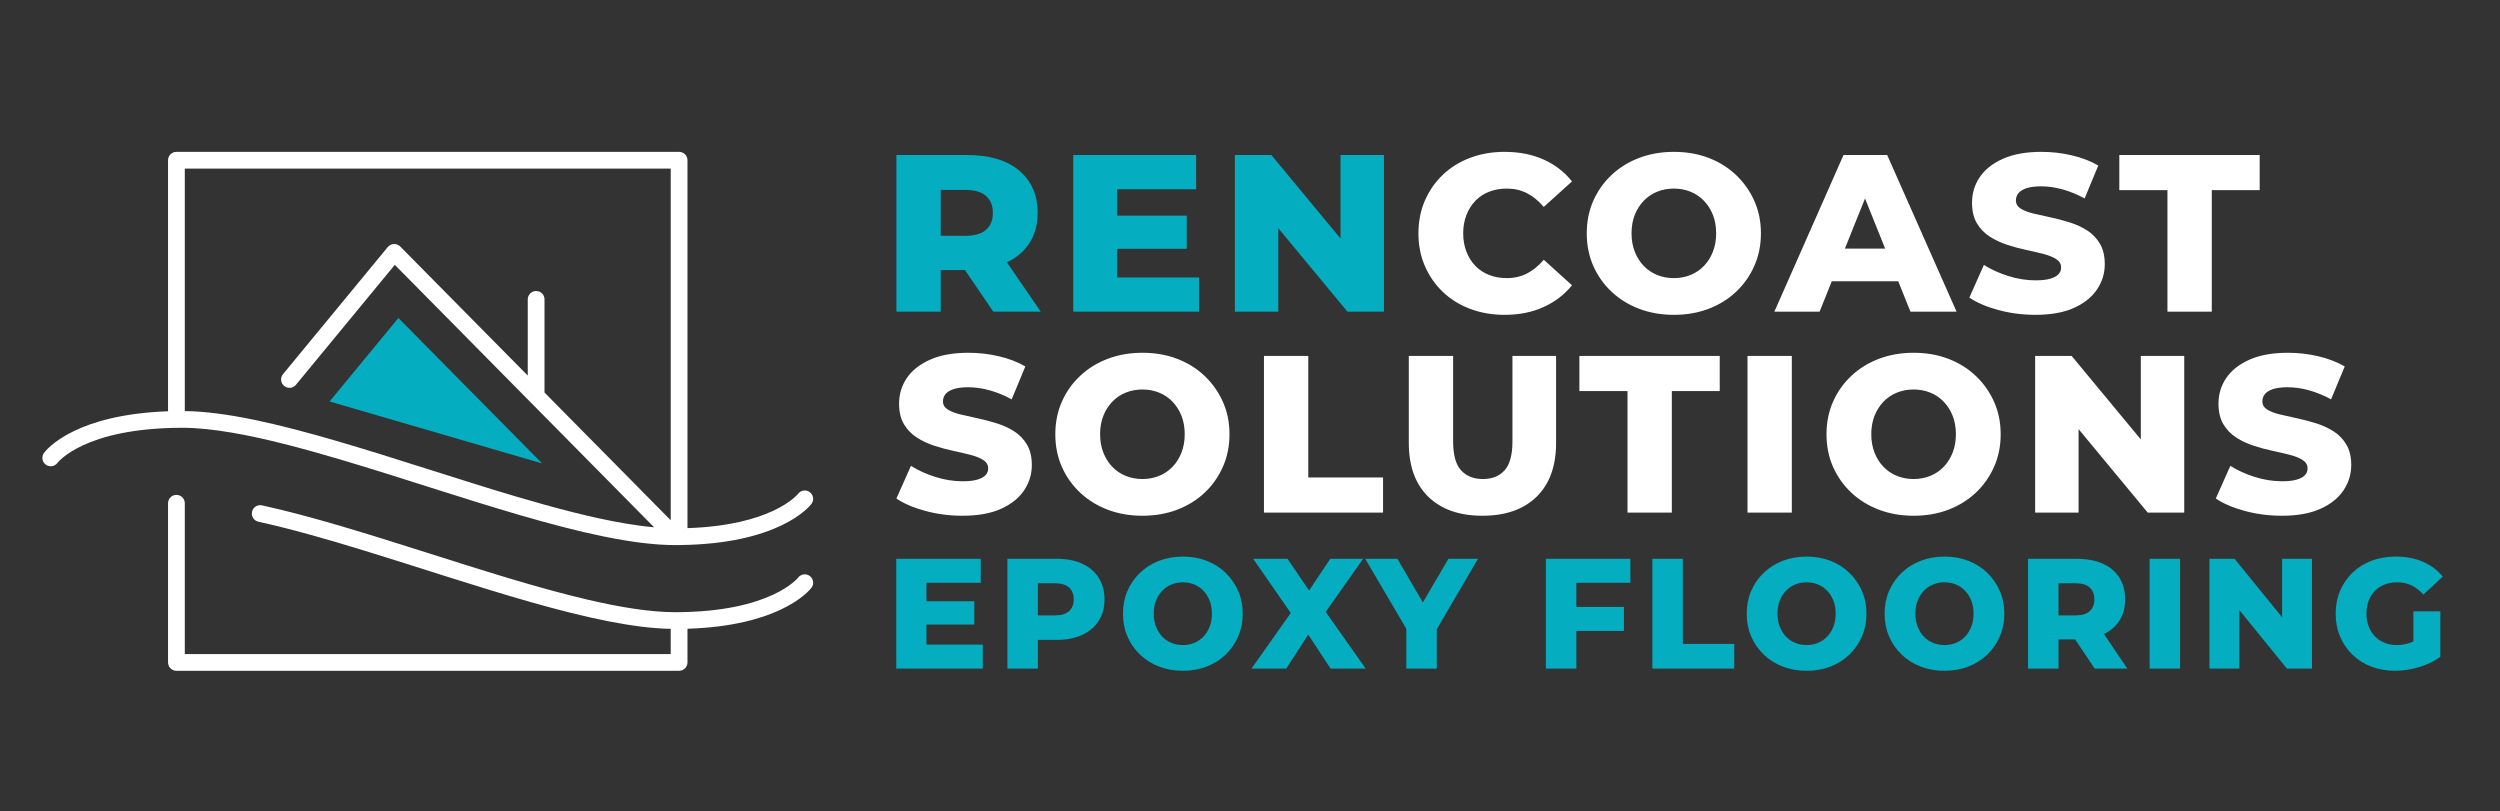 <?xml version="1.0" encoding="UTF-8"?>
<svg xmlns="http://www.w3.org/2000/svg" id="a" data-name="Layer 1" width="1540.541" height="500" viewBox="0 0 1540.541 500">
  <rect x="0" y="0" width="1540.541" height="500" fill="#333333" stroke="none"/>
  <g>
    <polygon points="245.495 195.945 203.088 247.398 334.086 285.602 245.495 195.945" fill="#04adbf"></polygon>
    <g>
      <path d="M143.114,266.642c19.829,3.398,42.588,9.399,66.561,16.506,35.969,10.659,74.675,23.793,110.761,34.296,18.047,5.251,35.443,9.846,51.564,13.142,16.126,3.292,30.967,5.298,44.017,5.303.784,0,1.555-.006,2.326-.013.045.001.088.013.133.013.05,0,.099-.013.15-.015,30.453-.312,50.463-6.117,63.043-12.158,12.939-6.202,17.957-12.643,18.393-13.242,1.699-2.289,1.221-5.523-1.068-7.223-2.274-1.688-5.476-1.223-7.184,1.026l-.004-.003c-.085.098-4.2,5.34-15.684,10.641-10.47,4.824-27.118,9.697-52.482,10.523V99.055c0-.053-.014-.104-.016-.157.002-.053.016-.104.016-.156,0-1.359-.551-2.689-1.512-3.651-.961-.961-2.291-1.512-3.651-1.512H108.715c-1.359,0-2.689.551-3.651,1.512s-1.512,2.291-1.512,3.651c0,.053.014.104.016.156-.002.053-.016.104-.016.157v154.382c-27.765.974-46.222,6.488-58.059,12.219-13.053,6.308-17.985,12.877-18.424,13.509-1.653,2.323-1.11,5.546,1.213,7.2,2.306,1.641,5.495,1.113,7.159-1.166l.005.003c.067-.077,4.061-5.384,15.635-10.768,11.575-5.374,30.795-10.821,61.31-10.824,9.028-.002,19.397,1.088,30.724,3.031ZM330.373,179.316c-2.851,0-5.163,2.311-5.163,5.163v46.952l-78.6-79.545c-.063-.064-.138-.108-.203-.168-.066-.06-.116-.13-.186-.187-.067-.055-.143-.09-.212-.142-.146-.109-.294-.208-.448-.299-.143-.085-.287-.162-.435-.232-.155-.073-.312-.137-.472-.193-.158-.056-.316-.105-.478-.145-.16-.04-.32-.07-.482-.094-.166-.024-.33-.042-.496-.051-.164-.008-.327-.007-.491,0-.165.007-.327.021-.49.044-.165.023-.327.056-.49.095-.16.039-.316.083-.472.137-.157.054-.31.117-.462.187-.155.071-.305.149-.454.235-.141.083-.277.173-.412.27-.145.105-.284.217-.419.338-.064.057-.137.099-.199.16-.064.063-.108.138-.168.203-.06.066-.13.116-.187.186l-64.558,78.328c-1.813,2.2-1.5,5.454.7,7.267s5.454,1.5,7.267-.7l60.921-73.915,159.796,161.717c-5.687-.512-11.718-1.317-18.054-2.398-19.96-3.398-42.81-9.4-66.836-16.506-36.049-10.658-74.748-23.792-110.743-34.294-18.001-5.251-35.33-9.846-51.363-13.142-15.433-3.168-29.639-5.127-42.207-5.275V103.905h299.435v216.688l-77.777-78.712v-57.401c0-2.851-2.311-5.163-5.163-5.163Z" fill="#fff"></path>
      <path d="M498.993,354.927c-2.274-1.688-5.476-1.223-7.184,1.026l-.004-.003c-.085.098-4.2,5.34-15.684,10.641-11.485,5.292-30.399,10.645-60.104,10.648-14.942.008-33.4-2.93-53.801-7.693-30.618-7.137-65.639-18.33-100.55-29.41-34.924-11.079-69.735-22.047-100.218-28.731-2.785-.61-5.538,1.153-6.148,3.938-.61,2.785,1.153,5.538,3.938,6.148,19.859,4.352,41.872,10.639,64.671,17.629,34.206,10.486,70.178,22.55,103.57,32.024,16.699,4.737,32.756,8.828,47.666,11.747,13.829,2.704,26.649,4.389,38.168,4.625v15.511H113.878v-92.904c0-2.851-2.311-5.163-5.163-5.163s-5.163,2.311-5.163,5.163v98.066c0,1.359.551,2.689,1.512,3.651s2.291,1.512,3.651,1.512h309.761c1.36,0,2.689-.551,3.651-1.512.961-.961,1.512-2.291,1.512-3.651v-20.746c27.653-.86,46.154-6.35,58.03-12.053,12.939-6.202,17.957-12.643,18.393-13.242,1.699-2.289,1.221-5.523-1.068-7.223Z" fill="#fff"></path>
    </g>
  </g>
  <g>
    <g>
      <path d="M634.173,150.069c3.493-5.287,5.241-11.565,5.241-18.83,0-11.035-3.792-19.748-11.379-26.142-7.587-6.389-18.416-9.587-32.486-9.587h-43.177v96.562h27.313v-25.657h14.911l17.506,25.657h29.246l-20.867-30.406c5.836-2.776,10.41-6.631,13.694-11.598ZM607.618,120.756c2.805,2.483,4.208,5.978,4.208,10.483,0,4.414-1.403,7.862-4.208,10.347-2.807,2.483-7.059,3.723-12.76,3.723h-15.174v-28.278h15.174c5.701,0,9.954,1.242,12.76,3.725ZM688.383,170.968h50.487v21.105h-77.525v-96.562h75.732v21.107h-48.695v16.278h42.9v20.414h-42.9v17.659ZM852.814,95.51v96.562h-22.486l-42.625-51.459v51.459h-26.761v-96.562h22.486l42.625,51.46v-51.46h26.761Z" fill="#04adbf"></path>
      <path d="M903.646,132.481c-1.334,3.403-2,7.171-2,11.31s.666,7.911,2,11.312c1.332,3.403,3.173,6.324,5.519,8.76,2.344,2.438,5.171,4.3,8.483,5.587,3.31,1.289,6.941,1.931,10.897,1.931,4.599,0,8.76-.965,12.485-2.896,3.723-1.933,7.149-4.736,10.276-8.416l17.382,15.726c-4.691,5.794-10.552,10.277-17.587,13.451-7.035,3.171-15.015,4.758-23.934,4.758-7.634,0-14.691-1.22-21.174-3.656-6.483-2.434-12.094-5.907-16.83-10.414-4.737-4.506-8.438-9.815-11.104-15.934-2.668-6.114-4-12.85-4-20.209s1.332-14.092,4-20.209c2.666-6.114,6.367-11.426,11.104-15.934,4.735-4.503,10.347-7.976,16.83-10.414,6.483-2.436,13.54-3.656,21.174-3.656,8.919,0,16.899,1.566,23.934,4.691,7.035,3.128,12.897,7.634,17.587,13.518l-17.382,15.726c-3.126-3.676-6.552-6.483-10.276-8.414-3.725-1.931-7.886-2.896-12.485-2.896-3.955,0-7.587.644-10.897,1.931-3.312,1.289-6.139,3.151-8.483,5.587-2.346,2.438-4.187,5.359-5.519,8.76ZM1081.044,123.791c2.711,6.07,4.069,12.738,4.069,20.001s-1.358,13.956-4.069,20.072c-2.713,6.116-6.462,11.428-11.243,15.932-4.782,4.507-10.414,8-16.897,10.485-6.485,2.483-13.636,3.723-21.451,3.723-7.725,0-14.852-1.241-21.382-3.723-6.53-2.485-12.208-6.002-17.036-10.554-4.829-4.552-8.577-9.862-11.243-15.932-2.668-6.07-4-12.736-4-20.003s1.332-13.931,4-20.001c2.666-6.069,6.414-11.381,11.243-15.933,4.827-4.552,10.506-8.07,17.036-10.552,6.53-2.483,13.656-3.725,21.382-3.725,7.815,0,14.966,1.242,21.451,3.725,6.483,2.483,12.115,6,16.897,10.552,4.78,4.552,8.53,9.864,11.243,15.933ZM1057.526,143.792c0-4.229-.67-8.023-2.002-11.379-1.334-3.357-3.172-6.253-5.518-8.691-2.344-2.436-5.104-4.298-8.275-5.587-3.173-1.287-6.601-1.931-10.278-1.931s-7.104.644-10.277,1.931c-3.173,1.289-5.931,3.151-8.275,5.587-2.346,2.438-4.187,5.334-5.52,8.691-1.334,3.357-2,7.151-2,11.379,0,4.139.666,7.911,2,11.312,1.332,3.403,3.173,6.324,5.52,8.76,2.344,2.438,5.102,4.3,8.275,5.587,3.173,1.289,6.597,1.931,10.277,1.931s7.104-.642,10.278-1.931c3.171-1.287,5.931-3.149,8.275-5.587,2.346-2.436,4.184-5.357,5.518-8.76,1.332-3.401,2.002-7.173,2.002-11.312ZM1162.914,95.51l42.761,96.562h-28.417l-7.529-18.76h-40.946l-7.529,18.76h-27.865l42.625-96.562h26.899ZM1161.647,153.173l-12.391-30.875-12.391,30.875h24.782ZM1286.235,142.068c-3.22-2.069-6.782-3.725-10.691-4.968-3.91-1.24-7.817-2.275-11.725-3.102-3.91-.829-7.497-1.633-10.76-2.415-3.265-.78-5.886-1.792-7.862-3.035-1.98-1.24-2.965-2.919-2.965-5.035,0-1.656.503-3.125,1.517-4.414,1.01-1.287,2.666-2.322,4.966-3.104,2.298-.78,5.332-1.173,9.104-1.173,4.229,0,8.597.621,13.104,1.863,4.505,1.241,9.058,3.104,13.656,5.587l8.416-20.278c-4.784-2.76-10.232-4.85-16.347-6.277-6.118-1.424-12.347-2.139-18.691-2.139-9.473,0-17.382,1.427-23.728,4.277-6.345,2.851-11.105,6.621-14.276,11.31-3.173,4.691-4.76,9.933-4.76,15.726,0,5.153,1.01,9.405,3.035,12.76,2.022,3.358,4.642,6.07,7.864,8.139,3.216,2.069,6.78,3.749,10.689,5.035,3.908,1.289,7.817,2.346,11.725,3.173,3.909.827,7.471,1.656,10.691,2.483,3.218.829,5.839,1.886,7.864,3.173,2.021,1.289,3.035,3.035,3.035,5.243,0,1.564-.531,2.921-1.587,4.069-1.059,1.151-2.737,2.067-5.035,2.758-2.299.69-5.334,1.035-9.104,1.035-5.611,0-11.243-.896-16.899-2.691-5.656-1.792-10.646-4.069-14.966-6.827l-8.968,20.139c4.599,3.128,10.552,5.68,17.864,7.656,7.312,1.976,14.919,2.965,22.83,2.965,9.563,0,17.496-1.426,23.795-4.275,6.298-2.85,11.035-6.644,14.208-11.381,3.173-4.736,4.76-9.909,4.76-15.518,0-5.057-.99-9.265-2.965-12.622-1.979-3.357-4.576-6.069-7.794-8.139ZM1305.961,95.51v21.659h29.657v74.903h27.315v-74.903h29.519v-21.659h-86.491Z" fill="#fff"></path>
    </g>
    <path d="M632.863,274.013c1.976,3.357,2.966,7.564,2.966,12.622,0,5.609-1.587,10.783-4.76,15.518-3.173,4.737-7.911,8.532-14.208,11.381-6.3,2.849-14.233,4.275-23.795,4.275-7.911,0-15.518-.99-22.83-2.965-7.312-1.976-13.265-4.528-17.864-7.656l8.968-20.14c4.32,2.758,9.31,5.035,14.966,6.827,5.656,1.794,11.288,2.69,16.899,2.69,3.77,0,6.805-.344,9.104-1.035,2.298-.69,3.976-1.607,5.035-2.758,1.055-1.149,1.587-2.505,1.587-4.069,0-2.208-1.014-3.953-3.035-5.243-2.024-1.287-4.646-2.344-7.864-3.173-3.22-.827-6.782-1.656-10.691-2.483-3.908-.827-7.817-1.884-11.725-3.173-3.909-1.285-7.473-2.966-10.689-5.035-3.222-2.069-5.841-4.78-7.864-8.139-2.024-3.355-3.035-7.607-3.035-12.76,0-5.793,1.587-11.035,4.76-15.726,3.171-4.689,7.931-8.459,14.276-11.31,6.346-2.849,14.255-4.277,23.728-4.277,6.345,0,12.573.715,18.691,2.139,6.114,1.427,11.563,3.517,16.347,6.277l-8.416,20.278c-4.599-2.483-9.151-4.346-13.656-5.587-4.507-1.242-8.876-1.863-13.104-1.863-3.772,0-6.807.393-9.104,1.173-2.299.782-3.955,1.817-4.966,3.104-1.014,1.289-1.517,2.758-1.517,4.414,0,2.116.986,3.794,2.965,5.035,1.976,1.242,4.597,2.255,7.862,3.035,3.263.782,6.85,1.587,10.76,2.415,3.908.827,7.815,1.862,11.726,3.102,3.909,1.242,7.471,2.898,10.691,4.968,3.218,2.069,5.815,4.782,7.794,8.139ZM753.561,247.596c2.711,6.07,4.069,12.738,4.069,20.001s-1.358,13.956-4.069,20.072c-2.713,6.116-6.462,11.428-11.243,15.932-4.782,4.507-10.414,8-16.897,10.485-6.485,2.483-13.636,3.723-21.451,3.723-7.725,0-14.852-1.241-21.382-3.723-6.53-2.485-12.208-6.002-17.035-10.554-4.829-4.552-8.577-9.862-11.243-15.932-2.668-6.069-4-12.736-4-20.003s1.332-13.931,4-20.001c2.666-6.069,6.414-11.381,11.243-15.933,4.827-4.552,10.506-8.07,17.035-10.552,6.53-2.483,13.656-3.725,21.382-3.725,7.815,0,14.966,1.242,21.451,3.725,6.483,2.483,12.115,6,16.897,10.552,4.78,4.552,8.53,9.864,11.243,15.933ZM730.043,267.597c0-4.229-.67-8.023-2.002-11.379-1.334-3.357-3.171-6.253-5.518-8.691-2.344-2.436-5.104-4.298-8.275-5.587-3.173-1.287-6.601-1.931-10.277-1.931s-7.104.644-10.277,1.931c-3.173,1.289-5.931,3.151-8.275,5.587-2.346,2.438-4.187,5.334-5.519,8.691-1.334,3.357-2,7.151-2,11.379,0,4.139.666,7.911,2,11.312,1.332,3.403,3.173,6.324,5.519,8.76,2.344,2.438,5.102,4.3,8.275,5.587,3.173,1.289,6.597,1.931,10.277,1.931s7.104-.642,10.277-1.931c3.171-1.287,5.931-3.149,8.275-5.587,2.346-2.436,4.184-5.357,5.518-8.76,1.332-3.401,2.002-7.173,2.002-11.312ZM806.187,219.316h-27.313v96.562h73.386v-21.657h-46.073v-74.905ZM931.993,272.011c0,8.277-1.611,14.208-4.829,17.795-3.22,3.587-7.679,5.381-13.38,5.381s-10.187-1.794-13.451-5.381c-3.265-3.587-4.896-9.518-4.896-17.795v-52.695h-27.313v53.524c0,14.347,4,25.429,12.001,33.244,8,7.819,19.127,11.726,33.382,11.726s25.382-3.907,33.382-11.726c8.002-7.815,12.002-18.897,12.002-33.244v-53.524h-26.899v52.695ZM973.239,240.975h29.657v74.904h27.315v-74.904h29.519v-21.659h-86.491v21.659ZM1076.835,315.879h27.313v-96.562h-27.313v96.562ZM1228.778,247.596c2.711,6.07,4.07,12.738,4.07,20.001s-1.358,13.956-4.07,20.072c-2.713,6.116-6.462,11.428-11.243,15.932-4.783,4.507-10.414,8-16.897,10.485-6.485,2.483-13.636,3.723-21.451,3.723-7.725,0-14.852-1.241-21.382-3.723-6.53-2.485-12.208-6.002-17.035-10.554-4.829-4.552-8.577-9.862-11.243-15.932-2.668-6.069-4-12.736-4-20.003s1.332-13.931,4-20.001c2.666-6.069,6.414-11.381,11.243-15.933,4.827-4.552,10.506-8.07,17.035-10.552,6.53-2.483,13.656-3.725,21.382-3.725,7.815,0,14.966,1.242,21.451,3.725,6.483,2.483,12.115,6,16.897,10.552,4.78,4.552,8.53,9.864,11.243,15.933ZM1205.26,267.597c0-4.229-.67-8.023-2.002-11.379-1.334-3.357-3.171-6.253-5.518-8.691-2.344-2.436-5.104-4.298-8.276-5.587-3.173-1.287-6.601-1.931-10.277-1.931s-7.104.644-10.278,1.931c-3.173,1.289-5.931,3.151-8.275,5.587-2.346,2.438-4.187,5.334-5.52,8.691-1.334,3.357-2,7.151-2,11.379,0,4.139.666,7.911,2,11.312,1.332,3.403,3.173,6.324,5.52,8.76,2.344,2.438,5.102,4.3,8.275,5.587,3.173,1.289,6.597,1.931,10.278,1.931s7.104-.642,10.277-1.931c3.171-1.287,5.931-3.149,8.276-5.587,2.346-2.436,4.184-5.357,5.518-8.76,1.332-3.401,2.002-7.173,2.002-11.312ZM1319.202,270.777l-42.625-51.46h-22.486v96.562h26.761v-51.459l42.625,51.459h22.486v-96.562h-26.761v51.46ZM1445.904,274.013c-1.98-3.357-4.576-6.07-7.795-8.139-3.22-2.069-6.782-3.725-10.691-4.968-3.91-1.24-7.817-2.275-11.726-3.102-3.91-.829-7.497-1.633-10.76-2.415-3.265-.78-5.886-1.792-7.862-3.035-1.979-1.24-2.965-2.919-2.965-5.035,0-1.656.503-3.125,1.517-4.414,1.01-1.287,2.666-2.322,4.966-3.104,2.298-.78,5.332-1.173,9.104-1.173,4.228,0,8.597.621,13.104,1.863,4.505,1.241,9.057,3.104,13.656,5.587l8.416-20.278c-4.784-2.76-10.232-4.85-16.347-6.277-6.118-1.424-12.347-2.139-18.691-2.139-9.473,0-17.381,1.428-23.728,4.277-6.345,2.851-11.104,6.621-14.276,11.31-3.173,4.691-4.76,9.933-4.76,15.726,0,5.153,1.01,9.406,3.035,12.76,2.023,3.358,4.642,6.07,7.864,8.139,3.216,2.069,6.781,3.749,10.689,5.035,3.909,1.289,7.817,2.346,11.725,3.173,3.909.827,7.471,1.656,10.691,2.483,3.218.829,5.839,1.886,7.864,3.173,2.021,1.289,3.035,3.035,3.035,5.243,0,1.564-.531,2.921-1.587,4.069-1.059,1.151-2.737,2.068-5.035,2.758-2.299.69-5.334,1.035-9.104,1.035-5.611,0-11.243-.896-16.899-2.69-5.656-1.792-10.646-4.069-14.966-6.827l-8.968,20.14c4.599,3.128,10.552,5.68,17.864,7.656,7.312,1.976,14.919,2.965,22.83,2.965,9.563,0,17.496-1.426,23.795-4.275,6.298-2.85,11.035-6.644,14.208-11.381,3.173-4.735,4.76-9.909,4.76-15.518,0-5.057-.99-9.265-2.965-12.622Z" fill="#fff"></path>
    <path d="M570.891,397.208h34.709v14.791h-53.297v-67.67h52.064v14.791h-33.477v11.407h29.494v14.308h-29.494v12.374ZM677.01,355.978c2.402,3.77,3.604,8.234,3.604,13.389,0,5.092-1.202,9.507-3.604,13.244-2.403,3.739-5.801,6.622-10.194,8.653-4.395,2.03-9.626,3.045-15.695,3.045h-11.57v17.691h-18.777v-67.67h30.347c6.069,0,11.3,1,15.695,2.997,4.393,1.998,7.791,4.882,10.194,8.652ZM661.647,369.367c0-3.157-.964-5.607-2.892-7.347-1.929-1.74-4.853-2.61-8.772-2.61h-10.432v19.817h10.432c3.919,0,6.843-.87,8.772-2.61,1.928-1.74,2.892-4.157,2.892-7.25ZM762.977,364.147c1.864,4.254,2.798,8.927,2.798,14.017s-.933,9.781-2.798,14.066c-1.865,4.287-4.442,8.009-7.729,11.165-3.288,3.159-7.16,5.607-11.618,7.347-4.457,1.74-9.374,2.61-14.746,2.61-5.311,0-10.211-.87-14.7-2.61-4.49-1.74-8.393-4.205-11.712-7.395-3.319-3.19-5.896-6.912-7.729-11.165-1.835-4.254-2.75-8.926-2.75-14.018s.915-9.764,2.75-14.017c1.833-4.254,4.409-7.975,7.729-11.165s7.222-5.655,11.712-7.395c4.488-1.74,9.389-2.611,14.7-2.611,5.373,0,10.29.871,14.746,2.611,4.458,1.74,8.329,4.205,11.618,7.395,3.286,3.19,5.863,6.912,7.729,11.165ZM746.808,378.164c0-2.963-.459-5.622-1.375-7.975-.917-2.352-2.182-4.382-3.793-6.09-1.612-1.707-3.509-3.012-5.69-3.915-2.181-.902-4.537-1.354-7.065-1.354s-4.884.452-7.065,1.354c-2.181.903-4.077,2.208-5.69,3.915-1.612,1.708-2.877,3.738-3.793,6.09-.917,2.354-1.375,5.012-1.375,7.975,0,2.9.458,5.544,1.375,7.927.916,2.385,2.181,4.432,3.793,6.138,1.612,1.708,3.509,3.014,5.69,3.915,2.182.903,4.536,1.354,7.065,1.354s4.884-.45,7.065-1.354c2.182-.901,4.078-2.207,5.69-3.915,1.612-1.707,2.876-3.753,3.793-6.138.916-2.384,1.375-5.027,1.375-7.927ZM840.03,344.329h-20.294l-13.052,19.561-13.312-19.561h-21.148l23.159,33.404-24.203,34.266h21.433l13.548-20.936,13.764,20.936h21.622l-24.625-34.981,23.108-32.689ZM892.569,344.329l-15.778,26.852-15.708-26.852h-19.82l25.321,43.129v24.541h18.777v-24.241l25.415-43.429h-18.208ZM952.597,411.999h18.777v-23.201h29.304v-14.791h-29.304v-14.887h33.287v-14.791h-52.064v67.67ZM1036.999,344.329h-18.777v67.67h50.452v-15.178h-31.675v-52.492ZM1147.338,364.147c1.864,4.254,2.798,8.927,2.798,14.017s-.933,9.781-2.798,14.066c-1.865,4.287-4.442,8.009-7.729,11.165-3.288,3.159-7.16,5.607-11.618,7.347-4.457,1.74-9.374,2.61-14.746,2.61-5.311,0-10.211-.87-14.7-2.61-4.49-1.74-8.393-4.205-11.712-7.395-3.319-3.19-5.896-6.912-7.729-11.165-1.835-4.254-2.75-8.926-2.75-14.018s.915-9.764,2.75-14.017c1.833-4.254,4.409-7.975,7.729-11.165,3.319-3.19,7.222-5.655,11.712-7.395,4.488-1.74,9.389-2.611,14.7-2.611,5.373,0,10.29.871,14.746,2.611,4.458,1.74,8.329,4.205,11.618,7.395,3.286,3.19,5.863,6.912,7.729,11.165ZM1131.169,378.164c0-2.963-.459-5.622-1.375-7.975-.917-2.352-2.182-4.382-3.793-6.09-1.612-1.707-3.509-3.012-5.69-3.915-2.181-.902-4.537-1.354-7.065-1.354s-4.884.452-7.065,1.354c-2.181.903-4.077,2.208-5.69,3.915-1.612,1.708-2.877,3.738-3.793,6.09-.917,2.354-1.375,5.012-1.375,7.975,0,2.9.458,5.544,1.375,7.927.916,2.385,2.181,4.432,3.793,6.138,1.612,1.708,3.509,3.014,5.69,3.915,2.182.903,4.536,1.354,7.065,1.354s4.884-.45,7.065-1.354c2.182-.901,4.078-2.207,5.69-3.915,1.612-1.707,2.876-3.753,3.793-6.138.916-2.384,1.375-5.027,1.375-7.927ZM1232.309,364.147c1.864,4.254,2.798,8.927,2.798,14.017s-.933,9.781-2.798,14.066c-1.865,4.287-4.442,8.009-7.729,11.165-3.288,3.159-7.16,5.607-11.618,7.347-4.457,1.74-9.374,2.61-14.746,2.61-5.311,0-10.211-.87-14.7-2.61-4.49-1.74-8.393-4.205-11.712-7.395-3.319-3.19-5.896-6.912-7.729-11.165-1.835-4.254-2.75-8.926-2.75-14.018s.915-9.764,2.75-14.017c1.833-4.254,4.409-7.975,7.729-11.165s7.222-5.655,11.712-7.395c4.488-1.74,9.389-2.611,14.7-2.611,5.373,0,10.29.871,14.746,2.611,4.458,1.74,8.329,4.205,11.618,7.395,3.286,3.19,5.863,6.912,7.729,11.165ZM1216.14,378.164c0-2.963-.459-5.622-1.375-7.975-.917-2.352-2.182-4.382-3.793-6.09-1.612-1.707-3.509-3.012-5.69-3.915-2.181-.902-4.537-1.354-7.065-1.354s-4.884.452-7.065,1.354c-2.181.903-4.077,2.208-5.69,3.915-1.612,1.708-2.877,3.738-3.793,6.09-.917,2.354-1.375,5.012-1.375,7.975,0,2.9.458,5.544,1.375,7.927.916,2.385,2.181,4.432,3.793,6.138,1.612,1.708,3.509,3.014,5.69,3.915,2.182.903,4.536,1.354,7.065,1.354s4.884-.45,7.065-1.354c2.182-.901,4.078-2.207,5.69-3.915,1.612-1.707,2.876-3.753,3.793-6.138.916-2.384,1.375-5.027,1.375-7.927ZM1296.534,390.691l14.346,21.308h-20.105l-12.036-17.981h-10.25v17.981h-18.777v-67.67h29.683c9.673,0,17.117,2.24,22.334,6.719,5.216,4.48,7.824,10.585,7.824,18.319,0,5.092-1.202,9.49-3.604,13.196-2.257,3.481-5.402,6.183-9.414,8.128ZM1278.92,359.41h-10.432v19.817h10.432c3.919,0,6.843-.87,8.772-2.61,1.928-1.74,2.892-4.157,2.892-7.25,0-3.157-.964-5.607-2.892-7.347-1.929-1.74-4.853-2.61-8.772-2.61ZM1324.63,411.999h18.777v-67.67h-18.777v67.67ZM1406.281,380.392l-29.304-36.062h-15.458v67.67h18.398v-36.062l29.304,36.062h15.458v-67.67h-18.398v36.062ZM1487.175,395.275c-.666.315-1.33.589-1.992.822-2.656.936-5.374,1.402-8.156,1.402s-5.327-.467-7.634-1.402c-2.309-.933-4.284-2.255-5.927-3.963-1.645-1.707-2.925-3.754-3.841-6.139-.917-2.383-1.375-4.994-1.375-7.83,0-2.963.458-5.622,1.375-7.975.916-2.352,2.196-4.382,3.841-6.09,1.643-1.707,3.634-3.012,5.975-3.915,2.338-.902,4.931-1.354,7.776-1.354,3.224,0,6.148.629,8.772,1.885,2.623,1.257,5.073,3.142,7.349,5.655l11.949-11.021c-3.225-3.995-7.302-7.058-12.234-9.184s-10.527-3.19-16.786-3.19c-5.374,0-10.322.855-14.842,2.562-4.521,1.708-8.425,4.142-11.712,7.299-3.288,3.159-5.849,6.88-7.682,11.165-1.835,4.287-2.75,9.007-2.75,14.162s.915,9.877,2.75,14.163c1.833,4.286,4.377,8.009,7.634,11.165,3.256,3.159,7.127,5.592,11.617,7.299,4.488,1.707,9.356,2.561,14.605,2.561,4.804,0,9.704-.741,14.699-2.223,4.994-1.482,9.389-3.608,13.182-6.38v-28.035h-16.596v18.561Z" fill="#04adbf"></path>
  </g>
</svg>
